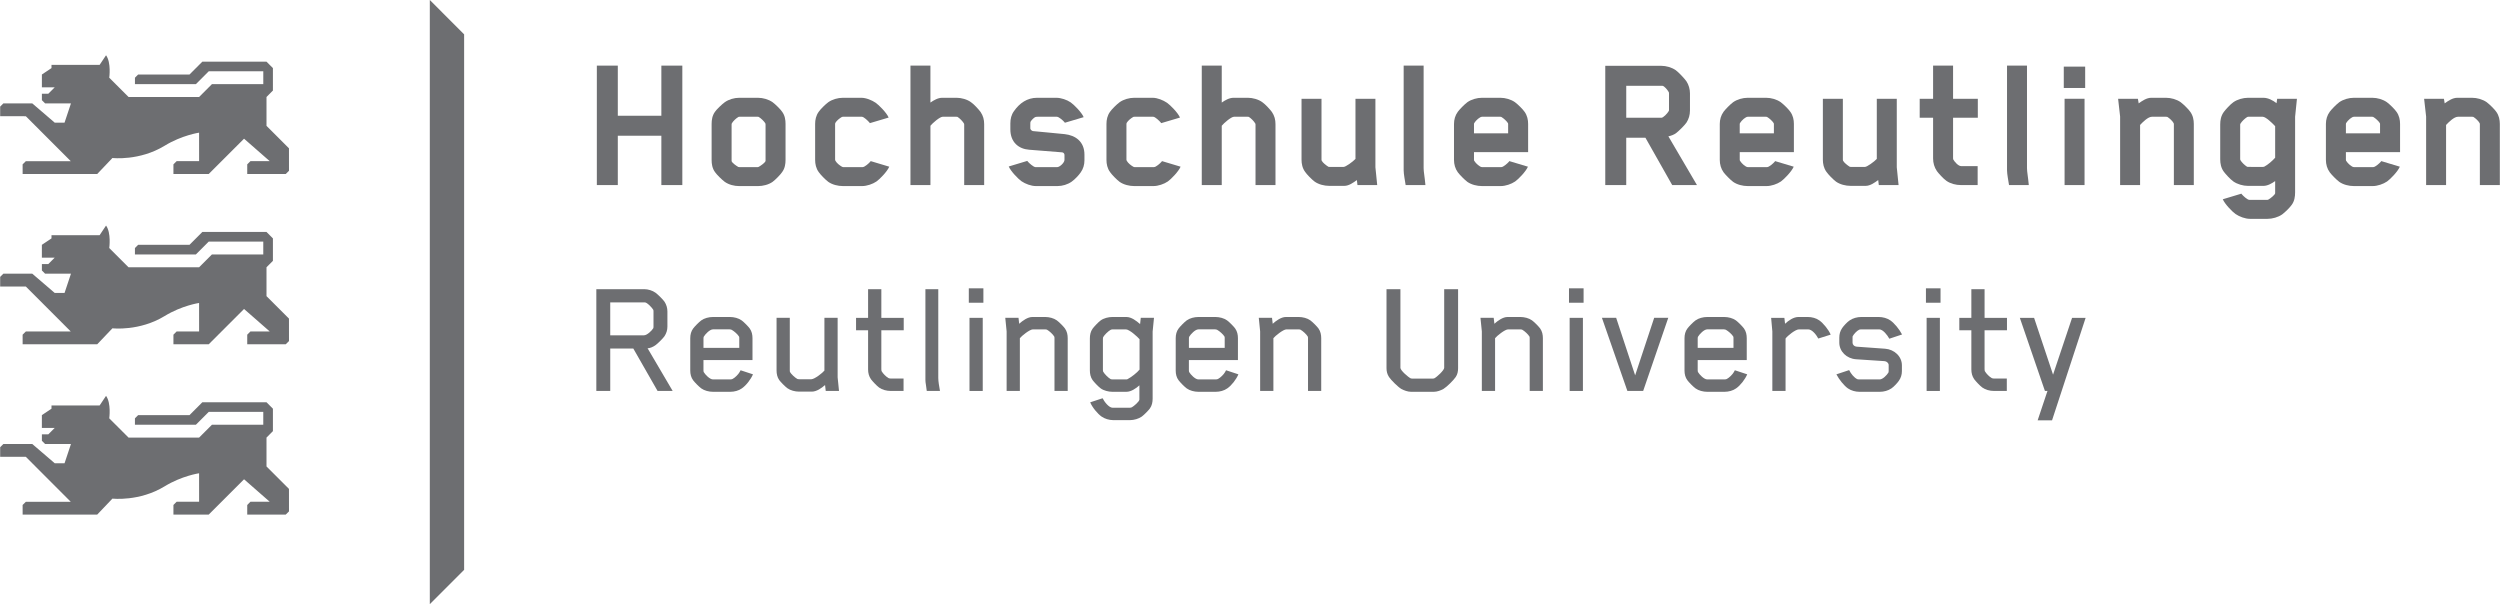 <?xml version="1.0" encoding="utf-8"?>
<!DOCTYPE svg PUBLIC "-//W3C//DTD SVG 1.1//EN" "http://www.w3.org/Graphics/SVG/1.1/DTD/svg11.dtd">
<svg xmlns="http://www.w3.org/2000/svg" xmlns:xlink="http://www.w3.org/1999/xlink" version="1.1" id="Layer_1" x="0px" y="0px" viewBox="0 0 175.031 42.305" enable-background="new 0 0 175.031 42.305" xml:space="preserve" width="1200" height="290">
<g>
	<defs>
		<rect id="SVGID_1_" width="175.031" height="42.305"/>
	</defs>
	<clipPath id="SVGID_2_">
		<use xlink:href="#SVGID_1_" overflow="visible"/>
	</clipPath>
	<path clip-path="url(#SVGID_2_)" fill="#6D6E71" d="M20.222,34.234l-1.573-1.572V30.64l0.449-0.451v-1.571l-0.449-0.451h-4.493   l-0.898,0.9H9.662l-0.226,0.225v0.449h4.269l0.899-0.9h3.819v0.9h-3.595l-0.898,0.899H8.988l-1.35-1.348   c0,0,0.149-1.052-0.224-1.574l-0.45,0.674h-3.37v0.226l-0.674,0.449v0.899h0.898L3.37,30.415H2.921v0.449l0.224,0.225h1.812   l-0.449,1.348H3.819l-1.572-1.348H0.224L0,31.314v0.674h1.797l3.146,3.149H1.797l-0.225,0.222l0.001,0.672h5.223l1.065-1.118   c0,0,1.89,0.22,3.656-0.86c1.205-0.738,2.411-0.914,2.411-0.914l0.002,1.994h-1.573l-0.225,0.226v0.672h0.225h2.247l2.473-2.471   l1.797,1.573h-1.349l-0.225,0.226v0.672h0.225h2.472l0.227-0.224L20.222,34.234z"/>
	<path clip-path="url(#SVGID_2_)" fill="#6D6E71" d="M20.222,22.309l-1.573-1.572v-2.022l0.449-0.45v-1.572l-0.449-0.451h-4.493   l-0.898,0.9H9.662l-0.226,0.225v0.449h4.269l0.899-0.9h3.819v0.9h-3.595l-0.898,0.898l-4.942,0.001l-1.35-1.348   c0,0,0.149-1.052-0.224-1.574l-0.45,0.674h-3.37v0.226l-0.674,0.449v0.899h0.898L3.37,18.49H2.921v0.449l0.224,0.225h1.812   l-0.449,1.348H3.819l-1.572-1.348H0.224L0,19.388v0.674l1.797,0.001l3.146,3.149H1.797l-0.225,0.222l0.001,0.672h5.223l1.065-1.118   c0,0,1.89,0.22,3.656-0.859c1.205-0.739,2.411-0.915,2.411-0.915l0.002,1.994h-1.573l-0.225,0.226v0.672h0.225h2.247l2.473-2.471   l1.797,1.573h-1.349l-0.225,0.226v0.672h0.225h2.472l0.227-0.224L20.222,22.309z"/>
	<path clip-path="url(#SVGID_2_)" fill="#6D6E71" d="M20.222,10.385l-1.573-1.573V6.79l0.449-0.45V4.768l-0.449-0.45h-4.493   l-0.898,0.899H9.662L9.437,5.442v0.449h4.269l0.899-0.899h3.819v0.899h-3.595L13.931,6.79H8.988l-1.35-1.348   c0,0,0.149-1.051-0.224-1.573l-0.45,0.674h-3.37v0.225L2.921,5.217v0.899h0.898L3.37,6.564H2.921v0.45l0.224,0.224h1.812   L4.507,8.588H3.819L2.247,7.239H0.224L0,7.464v0.674l1.797,0.001l3.146,3.147H1.797l-0.225,0.222l0.001,0.674h5.223l1.065-1.119   c0,0,1.89,0.22,3.656-0.859c1.205-0.738,2.411-0.915,2.411-0.915l0.002,1.995h-1.573l-0.225,0.224v0.674h0.225h2.247l2.473-2.471   l1.797,1.573h-1.349l-0.225,0.224v0.674h0.225h2.472l0.227-0.224L20.222,10.385z"/>
	<polygon clip-path="url(#SVGID_2_)" fill="#6D6E71" points="32.487,2.405 32.487,39.9 30.084,42.305 30.084,0  "/>
	<polygon clip-path="url(#SVGID_2_)" fill="#6D6E71" points="46.298,12.959 46.298,9.504 43.248,9.504 43.248,12.959 41.78,12.959    41.78,4.595 43.248,4.595 43.248,8.105 46.298,8.105 46.298,4.595 47.766,4.595 47.766,12.959  "/>
	<path clip-path="url(#SVGID_2_)" fill="#6D6E71" d="M54.755,12.05c-0.111,0.169-0.462,0.532-0.671,0.686   c-0.28,0.196-0.672,0.294-1.021,0.294h-1.315c-0.35,0-0.727-0.098-1.007-0.294c-0.21-0.154-0.574-0.517-0.687-0.686   c-0.194-0.265-0.237-0.573-0.237-0.853V8.68c0-0.28,0.043-0.588,0.237-0.854c0.112-0.168,0.477-0.517,0.687-0.671   c0.28-0.196,0.657-0.308,1.007-0.308h1.315c0.349,0,0.74,0.112,1.021,0.308c0.209,0.154,0.56,0.503,0.671,0.671   c0.196,0.266,0.238,0.574,0.238,0.854v2.517C54.993,11.477,54.951,11.785,54.755,12.05 M51.216,11.267   c0,0.112,0.294,0.322,0.462,0.42c0,0,0.027,0.014,0.084,0.014h1.287c0.028,0,0.056-0.014,0.083-0.028   c0.126-0.07,0.448-0.294,0.462-0.406V8.721c0-0.014,0-0.041-0.014-0.083c-0.084-0.14-0.294-0.35-0.462-0.448   c-0.027-0.014-0.041-0.014-0.069-0.014h-1.287c-0.027,0-0.043,0-0.07,0.014c-0.167,0.098-0.363,0.28-0.461,0.448   c-0.015,0.027-0.015,0.083-0.015,0.083V11.267z"/>
	<path clip-path="url(#SVGID_2_)" fill="#6D6E71" d="M58.465,11.183c0,0,0,0.042,0.027,0.084c0.099,0.168,0.28,0.308,0.447,0.405   c0,0,0.058,0.029,0.085,0.029h1.37c0.14,0,0.434-0.266,0.518-0.364c0,0,0.015-0.014,0.043-0.056l1.301,0.391   c-0.141,0.336-0.671,0.882-0.896,1.036c-0.266,0.181-0.672,0.321-1.008,0.321h-1.342c-0.351,0-0.741-0.098-1.021-0.293   c-0.21-0.154-0.56-0.518-0.672-0.686c-0.194-0.266-0.252-0.573-0.252-0.853V8.679c0-0.28,0.058-0.587,0.252-0.853   c0.112-0.168,0.462-0.518,0.672-0.671c0.28-0.196,0.671-0.308,1.021-0.308h1.287c0.335,0,0.741,0.168,1.007,0.349   c0.223,0.154,0.769,0.7,0.909,1.036l-1.315,0.391c0,0-0.014-0.028-0.042-0.056c-0.084-0.098-0.378-0.391-0.517-0.391h-1.315   c-0.027,0-0.056,0-0.085,0.014c-0.167,0.097-0.363,0.251-0.461,0.419c-0.014,0.028-0.014,0.098-0.014,0.098V11.183z"/>
	<path clip-path="url(#SVGID_2_)" fill="#6D6E71" d="M67.503,8.721c0-0.042-0.015-0.07-0.015-0.07   c-0.098-0.168-0.294-0.364-0.446-0.461C67.027,8.176,67,8.176,66.957,8.176h-0.964c-0.184,0-0.687,0.419-0.854,0.629v4.154H63.74   V4.595h1.398v2.587c0.238-0.167,0.531-0.335,0.825-0.335h1.007c0.336,0,0.742,0.112,1.007,0.308   c0.225,0.153,0.561,0.531,0.672,0.685c0.183,0.266,0.252,0.546,0.252,0.853v4.266h-1.398V8.721z"/>
	<path clip-path="url(#SVGID_2_)" fill="#6D6E71" d="M72.483,11.701h1.539c0.168,0,0.503-0.308,0.503-0.503v-0.336   c0-0.07-0.028-0.182-0.182-0.196c-0.489-0.042-1.496-0.112-2.294-0.182c-0.741-0.056-1.314-0.532-1.314-1.427V8.638   c0-0.308,0.069-0.602,0.252-0.854c0.391-0.559,0.923-0.937,1.622-0.937h1.343c0.335,0,0.741,0.14,1.007,0.322   c0.225,0.154,0.77,0.699,0.909,1.035l-1.315,0.391c0,0-0.014-0.027-0.042-0.055c-0.084-0.098-0.378-0.364-0.518-0.364h-1.342   c0,0-0.126,0-0.183,0.028c-0.056,0.028-0.237,0.168-0.32,0.322c0,0-0.015,0.028-0.015,0.14V9c0,0.042,0.069,0.168,0.209,0.182   c0.364,0.042,1.428,0.126,2.196,0.21c0.755,0.084,1.385,0.518,1.385,1.441v0.391c0,0.308-0.084,0.602-0.266,0.854   c-0.112,0.167-0.405,0.489-0.629,0.643c-0.279,0.196-0.645,0.308-0.993,0.308h-1.511c-0.335,0-0.741-0.154-1.007-0.336   c-0.224-0.154-0.755-0.699-0.896-1.035l1.301-0.392l0.041,0.056C72.05,11.42,72.343,11.687,72.483,11.701"/>
	<path clip-path="url(#SVGID_2_)" fill="#6D6E71" d="M78.864,11.183c0,0,0,0.042,0.027,0.084c0.099,0.168,0.28,0.308,0.447,0.405   c0,0,0.057,0.029,0.085,0.029h1.37c0.14,0,0.434-0.266,0.518-0.364c0,0,0.015-0.014,0.042-0.056l1.302,0.391   c-0.141,0.336-0.671,0.882-0.896,1.036c-0.266,0.181-0.672,0.321-1.008,0.321H79.41c-0.351,0-0.741-0.098-1.021-0.293   c-0.21-0.154-0.56-0.518-0.672-0.686c-0.195-0.266-0.252-0.573-0.252-0.853V8.679c0-0.28,0.057-0.587,0.252-0.853   c0.112-0.168,0.462-0.518,0.672-0.671c0.28-0.196,0.671-0.308,1.021-0.308h1.287c0.335,0,0.74,0.168,1.007,0.349   c0.223,0.154,0.769,0.7,0.909,1.036l-1.315,0.391c0,0-0.014-0.028-0.042-0.056c-0.084-0.098-0.378-0.391-0.517-0.391h-1.315   c-0.028,0-0.056,0-0.085,0.014c-0.167,0.097-0.363,0.251-0.461,0.419c-0.014,0.028-0.014,0.098-0.014,0.098V11.183z"/>
	<path clip-path="url(#SVGID_2_)" fill="#6D6E71" d="M87.902,8.721c0-0.042-0.015-0.07-0.015-0.07   C87.79,8.483,87.594,8.287,87.44,8.19c-0.014-0.014-0.043-0.014-0.084-0.014h-0.965c-0.183,0-0.686,0.419-0.854,0.629v4.154h-1.399   V4.595h1.399v2.587c0.237-0.167,0.531-0.335,0.826-0.335h1.006c0.336,0,0.741,0.112,1.008,0.308   c0.223,0.153,0.559,0.531,0.671,0.685c0.183,0.266,0.252,0.546,0.252,0.853v4.266h-1.398V8.721z"/>
	<path clip-path="url(#SVGID_2_)" fill="#6D6E71" d="M95.041,12.959l-0.042-0.35c-0.251,0.182-0.559,0.406-0.881,0.406h-1.05   c-0.351,0-0.741-0.098-1.021-0.294c-0.211-0.154-0.56-0.517-0.671-0.685c-0.196-0.266-0.252-0.574-0.252-0.853V6.917h1.398v4.239   c0,0.014,0,0.07,0.015,0.098c0.083,0.153,0.307,0.321,0.46,0.419c0.029,0.014,0.043,0.014,0.085,0.014h0.992   c0.141,0,0.645-0.363,0.827-0.559V6.917h1.396v4.798l0.126,1.245H95.041z"/>
	<path clip-path="url(#SVGID_2_)" fill="#6D6E71" d="M98.414,12.959c-0.042-0.28-0.139-0.769-0.139-1.035V4.595h1.398v7.175   c0,0.266,0.069,0.56,0.126,1.189H98.414z"/>
	<path clip-path="url(#SVGID_2_)" fill="#6D6E71" d="M103.2,10.651v0.532c0,0.042,0.012,0.07,0.012,0.07   c0.127,0.21,0.407,0.448,0.547,0.448h1.357c0.139,0,0.433-0.266,0.517-0.364c0.015-0.014,0.043-0.056,0.043-0.056l1.301,0.391   c-0.14,0.336-0.672,0.882-0.896,1.036c-0.266,0.181-0.672,0.321-1.006,0.321h-1.316c-0.349,0-0.741-0.098-1.021-0.293   c-0.208-0.154-0.56-0.518-0.67-0.672c-0.184-0.252-0.268-0.559-0.268-0.867V8.679c0-0.307,0.084-0.601,0.268-0.853   c0.11-0.154,0.462-0.518,0.67-0.671c0.28-0.196,0.673-0.308,1.021-0.308h1.287c0.351,0,0.741,0.112,1.021,0.308   c0.21,0.153,0.559,0.503,0.672,0.671c0.194,0.266,0.251,0.573,0.251,0.853v1.972H103.2z M105.591,8.707c0,0,0-0.07-0.014-0.084   c-0.084-0.14-0.294-0.335-0.461-0.433c-0.029-0.014-0.058-0.014-0.085-0.014h-1.272c-0.14,0-0.42,0.237-0.547,0.447   C103.2,8.651,103.2,8.707,103.2,8.707v0.63h2.391V8.707z"/>
	<path clip-path="url(#SVGID_2_)" fill="#6D6E71" d="M117.079,12.959l-1.875-3.315h-1.344v3.315h-1.468v-8.35h3.929   c0.337,0,0.73,0.112,1.009,0.308c0.195,0.14,0.614,0.587,0.741,0.769c0.167,0.252,0.252,0.559,0.252,0.853v1.203   c0,0.308-0.085,0.601-0.252,0.853c-0.127,0.182-0.546,0.602-0.741,0.742c-0.111,0.083-0.351,0.182-0.519,0.209l2.002,3.413H117.079   z M116.854,6.553c0,0,0-0.084-0.013-0.098c-0.085-0.154-0.309-0.434-0.447-0.447h-0.072h-2.461v2.238h2.461   c0.127,0,0.407-0.28,0.52-0.476c0,0,0.013-0.028,0.013-0.056V6.553z"/>
	<path clip-path="url(#SVGID_2_)" fill="#6D6E71" d="M121.808,10.651v0.532c0,0.042,0.015,0.07,0.015,0.07   c0.126,0.21,0.406,0.448,0.545,0.448h1.356c0.141,0,0.435-0.266,0.519-0.364c0.014-0.014,0.041-0.056,0.041-0.056l1.303,0.391   c-0.142,0.336-0.674,0.882-0.896,1.036c-0.265,0.181-0.67,0.321-1.007,0.321h-1.315c-0.35,0-0.74-0.098-1.021-0.293   c-0.21-0.154-0.56-0.518-0.672-0.672c-0.182-0.252-0.266-0.559-0.266-0.867V8.679c0-0.307,0.084-0.601,0.266-0.853   c0.112-0.154,0.462-0.518,0.672-0.671c0.28-0.196,0.671-0.308,1.021-0.308h1.287c0.35,0,0.742,0.112,1.022,0.308   c0.208,0.153,0.559,0.503,0.67,0.671c0.196,0.266,0.252,0.573,0.252,0.853v1.972H121.808z M124.2,8.707c0,0,0-0.07-0.014-0.084   c-0.085-0.14-0.294-0.335-0.463-0.433c-0.026-0.014-0.055-0.014-0.083-0.014h-1.273c-0.139,0-0.419,0.237-0.545,0.447   c-0.015,0.028-0.015,0.084-0.015,0.084v0.63h2.393V8.707z"/>
	<path clip-path="url(#SVGID_2_)" fill="#6D6E71" d="M131.546,12.959l-0.042-0.35c-0.252,0.182-0.558,0.406-0.881,0.406h-1.049   c-0.351,0-0.742-0.098-1.022-0.294c-0.209-0.154-0.558-0.517-0.671-0.685c-0.195-0.266-0.252-0.574-0.252-0.853V6.917h1.4v4.239   c0,0.014,0,0.07,0.013,0.098c0.085,0.153,0.309,0.321,0.462,0.419c0.028,0.014,0.042,0.014,0.083,0.014h0.994   c0.139,0,0.643-0.363,0.824-0.559V6.917h1.399v4.798l0.126,1.245H131.546z"/>
	<path clip-path="url(#SVGID_2_)" fill="#6D6E71" d="M136.747,11.085c0,0,0,0.056,0.014,0.084c0.084,0.154,0.349,0.462,0.545,0.462   h1.161v1.328h-1.175c-0.35,0-0.728-0.097-1.007-0.293c-0.224-0.154-0.561-0.532-0.672-0.686c-0.181-0.266-0.266-0.573-0.266-0.881   V8.246h-0.938V6.917h0.938V4.595h1.399v2.322h1.733v1.329h-1.733V11.085z"/>
	<path clip-path="url(#SVGID_2_)" fill="#6D6E71" d="M140.664,12.959c-0.041-0.28-0.14-0.769-0.14-1.035V4.595h1.398v7.175   c0,0.266,0.069,0.56,0.126,1.189H140.664z"/>
	<path clip-path="url(#SVGID_2_)" fill="#6D6E71" d="M144.498,4.665h1.498v1.496h-1.498V4.665z M144.554,6.916h1.398v6.043h-1.398   V6.916z"/>
	<path clip-path="url(#SVGID_2_)" fill="#6D6E71" d="M152.207,12.959V8.708c0-0.014,0-0.056-0.016-0.084   c-0.083-0.154-0.279-0.336-0.434-0.434c-0.014-0.014-0.07-0.014-0.111-0.014h-0.979c-0.267,0-0.645,0.378-0.826,0.574v4.21h-1.398   V8.161l-0.141-1.245h1.386l0.055,0.322c0.251-0.182,0.561-0.391,0.882-0.391h1.034c0.35,0,0.742,0.111,1.022,0.307   c0.208,0.154,0.56,0.504,0.671,0.671c0.196,0.266,0.251,0.574,0.251,0.854v4.28H152.207z"/>
	<path clip-path="url(#SVGID_2_)" fill="#6D6E71" d="M160.696,8.176v5.287c0,0.294-0.041,0.616-0.237,0.881   c-0.112,0.169-0.462,0.518-0.672,0.672c-0.28,0.196-0.686,0.308-1.021,0.308h-1.23c-0.336,0-0.742-0.154-1.007-0.336   c-0.226-0.154-0.756-0.699-0.896-1.035l1.3-0.392c0,0,0.017,0.028,0.044,0.056c0.082,0.098,0.377,0.378,0.517,0.378h1.259   c0.028,0,0.056-0.014,0.084-0.028c0.127-0.07,0.447-0.322,0.462-0.434v-0.097V12.68c-0.238,0.168-0.531,0.336-0.826,0.336h-1.076   c-0.337,0-0.74-0.112-1.021-0.308c-0.223-0.154-0.559-0.532-0.672-0.685c-0.196-0.266-0.252-0.574-0.252-0.868V8.707   c0-0.293,0.056-0.601,0.252-0.867c0.113-0.154,0.449-0.531,0.672-0.685c0.28-0.196,0.684-0.308,1.021-0.308h1.076   c0.336,0,0.672,0.182,0.924,0.378l0.042-0.308h1.385L160.696,8.176z M158.431,11.687c0,0,0.07,0,0.099-0.014   c0.251-0.126,0.587-0.42,0.769-0.629v-2.21c-0.196-0.21-0.657-0.658-0.867-0.658h-1.021c-0.028,0-0.057,0.014-0.084,0.028   c-0.154,0.098-0.365,0.294-0.462,0.462c-0.015,0.028-0.015,0.07-0.015,0.07v2.392c0,0,0,0.055,0.015,0.083   c0.097,0.168,0.308,0.364,0.462,0.462c0.027,0.014,0.069,0.014,0.084,0.014H158.431z"/>
	<path clip-path="url(#SVGID_2_)" fill="#6D6E71" d="M164.253,10.651v0.532c0,0.042,0.012,0.07,0.012,0.07   c0.127,0.21,0.407,0.448,0.547,0.448h1.357c0.139,0,0.433-0.266,0.517-0.364c0.016-0.014,0.043-0.056,0.043-0.056l1.3,0.391   c-0.139,0.336-0.671,0.882-0.895,1.036c-0.267,0.181-0.672,0.321-1.006,0.321h-1.316c-0.349,0-0.742-0.098-1.021-0.293   c-0.208-0.154-0.56-0.518-0.67-0.672c-0.184-0.252-0.268-0.559-0.268-0.867V8.679c0-0.307,0.084-0.601,0.268-0.853   c0.11-0.154,0.462-0.518,0.67-0.671c0.279-0.196,0.673-0.308,1.021-0.308h1.288c0.349,0,0.74,0.112,1.021,0.308   c0.21,0.153,0.559,0.503,0.672,0.671c0.194,0.266,0.252,0.573,0.252,0.853v1.972H164.253z M166.644,8.707c0,0,0-0.07-0.013-0.084   c-0.085-0.14-0.295-0.335-0.462-0.433c-0.029-0.014-0.058-0.014-0.085-0.014h-1.272c-0.14,0-0.42,0.237-0.547,0.447   c-0.012,0.028-0.012,0.084-0.012,0.084v0.63h2.391V8.707z"/>
	<path clip-path="url(#SVGID_2_)" fill="#6D6E71" d="M173.633,12.959V8.708c0-0.014,0-0.056-0.014-0.084   c-0.084-0.154-0.28-0.336-0.436-0.434c-0.013-0.014-0.068-0.014-0.11-0.014h-0.979c-0.267,0-0.645,0.378-0.827,0.574v4.21h-1.397   V8.161l-0.141-1.245h1.387l0.054,0.322c0.252-0.182,0.56-0.391,0.882-0.391h1.035c0.349,0,0.742,0.111,1.022,0.307   c0.207,0.154,0.559,0.504,0.671,0.671c0.194,0.266,0.251,0.574,0.251,0.854v4.28H173.633z"/>
	<path clip-path="url(#SVGID_2_)" fill="#6D6E71" d="M46.032,27.375l-1.698-2.969h-1.616v2.969h-0.974v-7.127h3.35   c0.273,0,0.582,0.095,0.796,0.25c0.166,0.119,0.534,0.487,0.629,0.629c0.131,0.202,0.202,0.44,0.202,0.677v1.069   c0,0.238-0.071,0.463-0.202,0.666c-0.095,0.142-0.463,0.51-0.629,0.629c-0.143,0.107-0.392,0.226-0.559,0.214l1.758,2.993H46.032z    M45.747,21.828c0-0.024,0-0.119-0.013-0.131c-0.07-0.13-0.415-0.51-0.582-0.522h-0.07h-2.364v2.304h2.364   c0.214,0,0.558-0.333,0.652-0.499c0.013-0.012,0.013-0.107,0.013-0.13V21.828z"/>
	<path clip-path="url(#SVGID_2_)" fill="#6D6E71" d="M51.932,27.197c-0.214,0.155-0.523,0.238-0.807,0.238h-1.213   c-0.284,0-0.605-0.083-0.819-0.238c-0.178-0.131-0.476-0.44-0.57-0.57c-0.143-0.19-0.202-0.428-0.202-0.677v-2.269   c0-0.249,0.06-0.487,0.202-0.677c0.095-0.131,0.393-0.439,0.57-0.57c0.214-0.155,0.535-0.238,0.819-0.238h1.188   c0.284,0,0.606,0.083,0.819,0.238c0.178,0.131,0.476,0.439,0.569,0.57c0.144,0.202,0.191,0.439,0.191,0.677v1.533h-3.433v0.712   c0,0.071,0.012,0.119,0.022,0.131c0.095,0.166,0.416,0.51,0.642,0.51h1.236c0.071,0,0.106-0.023,0.143-0.035   c0.166-0.083,0.402-0.321,0.486-0.475l0.071-0.131l0.867,0.285C52.561,26.567,52.229,26.995,51.932,27.197 M51.754,23.705   c0-0.024,0-0.107-0.013-0.131c-0.095-0.166-0.344-0.38-0.511-0.475c-0.035-0.012-0.071-0.036-0.142-0.036h-1.177   c-0.226,0-0.547,0.345-0.642,0.511c-0.011,0.012-0.022,0.059-0.022,0.131v0.653h2.506V23.705z"/>
	<path clip-path="url(#SVGID_2_)" fill="#6D6E71" d="M57.807,27.375l-0.047-0.416c-0.237,0.214-0.594,0.464-0.927,0.464h-0.891   c-0.285,0-0.605-0.084-0.819-0.238c-0.178-0.131-0.475-0.439-0.57-0.57c-0.143-0.202-0.189-0.439-0.189-0.678v-3.682h0.927v3.659   c0,0.023,0,0.107,0.011,0.131c0.096,0.166,0.346,0.392,0.512,0.487c0.035,0.012,0.07,0.023,0.143,0.023h0.843   c0.227,0,0.795-0.451,0.915-0.605v-3.695h0.926v4.169l0.096,0.951H57.807z"/>
	<path clip-path="url(#SVGID_2_)" fill="#6D6E71" d="M61.701,23.123v2.72c0,0.083,0.012,0.143,0.023,0.154   c0.095,0.167,0.31,0.381,0.476,0.476c0.023,0.011,0.095,0.035,0.166,0.035h0.891v0.867h-0.902c-0.284,0-0.594-0.082-0.809-0.237   c-0.178-0.13-0.474-0.452-0.57-0.582c-0.142-0.203-0.202-0.438-0.202-0.688v-2.744h-0.843v-0.867h0.843v-2.007h0.928v2.007h1.567   v0.867H61.701z"/>
	<path clip-path="url(#SVGID_2_)" fill="#6D6E71" d="M64.882,27.375c-0.024-0.167-0.036-0.309-0.06-0.439   c-0.024-0.131-0.035-0.238-0.035-0.333v-6.355h0.901v6.213c0,0.249,0.061,0.581,0.119,0.914H64.882z"/>
	<path clip-path="url(#SVGID_2_)" fill="#6D6E71" d="M67.826,20.189h1.021v1.009h-1.021V20.189z M67.874,22.256h0.927v5.12h-0.927   V22.256z"/>
	<path clip-path="url(#SVGID_2_)" fill="#6D6E71" d="M73.825,27.375v-3.67c0-0.024,0-0.108-0.012-0.131   c-0.095-0.167-0.344-0.392-0.511-0.487c-0.035-0.012-0.071-0.024-0.143-0.024h-0.844c-0.225,0-0.796,0.463-0.914,0.618v3.694   h-0.927v-4.169l-0.095-0.951h0.927l0.048,0.416c0.237-0.214,0.593-0.475,0.926-0.475h0.892c0.284,0,0.605,0.083,0.818,0.238   c0.179,0.13,0.477,0.438,0.57,0.57c0.144,0.202,0.191,0.439,0.191,0.677v3.694H73.825z"/>
	<path clip-path="url(#SVGID_2_)" fill="#6D6E71" d="M80.698,23.217v4.693c0,0.248-0.047,0.487-0.19,0.689   c-0.095,0.13-0.392,0.439-0.569,0.57c-0.215,0.154-0.548,0.249-0.82,0.249H77.93c-0.272,0-0.593-0.095-0.808-0.249   c-0.272-0.191-0.652-0.641-0.796-0.998l0.868-0.285c0.119,0.238,0.438,0.665,0.701,0.665h1.211c0.071,0,0.106-0.023,0.143-0.036   c0.131-0.071,0.511-0.391,0.522-0.534v-0.095v-0.904c-0.237,0.215-0.582,0.453-0.914,0.453h-0.976   c-0.271,0-0.604-0.083-0.818-0.238c-0.179-0.131-0.476-0.451-0.57-0.582c-0.144-0.202-0.19-0.439-0.19-0.689v-2.221   c0-0.25,0.047-0.488,0.19-0.689c0.095-0.131,0.392-0.452,0.57-0.582c0.214-0.155,0.547-0.238,0.818-0.238h0.976   c0.355,0,0.712,0.273,0.962,0.499l0.048-0.44h0.926L80.698,23.217z M79.783,23.752c-0.143-0.166-0.712-0.689-0.961-0.689h-0.927   c-0.071,0-0.107,0.024-0.144,0.036c-0.166,0.095-0.415,0.332-0.511,0.498c-0.011,0.012-0.024,0.06-0.024,0.131v2.175   c0,0.071,0.014,0.118,0.024,0.13c0.096,0.166,0.345,0.415,0.511,0.511c0.036,0.011,0.072,0.023,0.144,0.023h0.927   c0.047,0,0.082,0,0.105-0.012c0.262-0.131,0.689-0.463,0.855-0.677V23.752z"/>
	<path clip-path="url(#SVGID_2_)" fill="#6D6E71" d="M85.924,27.197c-0.215,0.155-0.522,0.238-0.808,0.238h-1.212   c-0.285,0-0.605-0.083-0.82-0.238c-0.178-0.131-0.475-0.44-0.568-0.57c-0.145-0.19-0.202-0.428-0.202-0.677v-2.269   c0-0.249,0.058-0.487,0.202-0.677c0.094-0.131,0.391-0.439,0.568-0.57c0.215-0.155,0.535-0.238,0.82-0.238h1.188   c0.284,0,0.605,0.083,0.819,0.238c0.178,0.131,0.476,0.439,0.569,0.57c0.143,0.202,0.191,0.439,0.191,0.677v1.533h-3.434v0.712   c0,0.071,0.012,0.119,0.023,0.131c0.096,0.166,0.416,0.51,0.642,0.51h1.236c0.07,0,0.105-0.023,0.142-0.035   c0.167-0.083,0.404-0.321,0.488-0.475l0.071-0.131l0.865,0.285C86.553,26.567,86.222,26.995,85.924,27.197 M85.745,23.705   c0-0.024,0-0.107-0.011-0.131c-0.096-0.166-0.345-0.38-0.511-0.475c-0.036-0.012-0.072-0.036-0.144-0.036h-1.176   c-0.226,0-0.546,0.345-0.642,0.511c-0.012,0.012-0.023,0.059-0.023,0.131v0.653h2.506V23.705z"/>
	<path clip-path="url(#SVGID_2_)" fill="#6D6E71" d="M91.578,27.375v-3.67c0-0.024,0-0.108-0.012-0.131   c-0.095-0.167-0.345-0.392-0.511-0.487c-0.037-0.012-0.071-0.024-0.143-0.024h-0.844c-0.226,0-0.796,0.463-0.914,0.618v3.694   h-0.928v-4.169l-0.095-0.951h0.926l0.05,0.416c0.235-0.214,0.593-0.475,0.926-0.475h0.891c0.285,0,0.606,0.083,0.82,0.238   c0.177,0.13,0.475,0.438,0.57,0.57c0.142,0.202,0.189,0.439,0.189,0.677v3.694H91.578z"/>
	<path clip-path="url(#SVGID_2_)" fill="#6D6E71" d="M101.919,26.401c-0.142,0.214-0.618,0.689-0.854,0.831   c-0.19,0.107-0.452,0.203-0.677,0.203h-1.593c-0.225,0-0.498-0.096-0.688-0.203c-0.238-0.142-0.714-0.617-0.856-0.831   c-0.129-0.19-0.177-0.404-0.177-0.618v-5.535h0.974v5.511c0,0.178,0.547,0.654,0.724,0.736c0.014,0,0.037,0.013,0.085,0.013h1.472   c0.049,0,0.072-0.013,0.083-0.013c0.179-0.082,0.701-0.569,0.701-0.736v-5.511h0.973v5.535   C102.084,25.998,102.051,26.211,101.919,26.401"/>
	<path clip-path="url(#SVGID_2_)" fill="#6D6E71" d="M107.1,27.375v-3.67c0-0.024,0-0.108-0.011-0.131   c-0.097-0.167-0.345-0.392-0.512-0.487c-0.035-0.012-0.071-0.024-0.144-0.024h-0.843c-0.226,0-0.796,0.463-0.914,0.618v3.694   h-0.927v-4.169l-0.096-0.951h0.927l0.048,0.416c0.236-0.214,0.594-0.475,0.926-0.475h0.891c0.285,0,0.607,0.083,0.82,0.238   c0.179,0.13,0.475,0.438,0.57,0.57c0.143,0.202,0.189,0.439,0.189,0.677v3.694H107.1z"/>
	<path clip-path="url(#SVGID_2_)" fill="#6D6E71" d="M109.852,20.189h1.022v1.009h-1.022V20.189z M109.898,22.256h0.929v5.12h-0.929   V22.256z"/>
	<polygon clip-path="url(#SVGID_2_)" fill="#6D6E71" points="115.046,27.375 113.94,27.375 112.158,22.255 113.155,22.255    114.484,26.282 115.817,22.255 116.803,22.255  "/>
	<path clip-path="url(#SVGID_2_)" fill="#6D6E71" d="M121.551,27.197c-0.214,0.155-0.523,0.238-0.809,0.238h-1.21   c-0.284,0-0.606-0.083-0.819-0.238c-0.18-0.131-0.477-0.44-0.57-0.57c-0.144-0.19-0.202-0.428-0.202-0.677v-2.269   c0-0.249,0.059-0.487,0.202-0.677c0.094-0.131,0.391-0.439,0.57-0.57c0.213-0.155,0.535-0.238,0.819-0.238h1.188   c0.285,0,0.605,0.083,0.82,0.238c0.177,0.131,0.475,0.439,0.569,0.57c0.143,0.202,0.19,0.439,0.19,0.677v1.533h-3.435v0.712   c0,0.071,0.013,0.119,0.024,0.131c0.096,0.166,0.415,0.51,0.643,0.51h1.235c0.071,0,0.106-0.023,0.143-0.035   c0.165-0.083,0.402-0.321,0.486-0.475l0.072-0.131l0.865,0.285C122.181,26.567,121.848,26.995,121.551,27.197 M121.371,23.705   c0-0.024,0-0.107-0.011-0.131c-0.095-0.166-0.344-0.38-0.511-0.475c-0.036-0.012-0.071-0.036-0.142-0.036h-1.176   c-0.228,0-0.547,0.345-0.643,0.511c-0.012,0.012-0.024,0.059-0.024,0.131v0.653h2.506V23.705z"/>
	<path clip-path="url(#SVGID_2_)" fill="#6D6E71" d="M127.308,23.705c-0.131-0.25-0.427-0.642-0.711-0.642h-0.642   c-0.25,0-0.82,0.464-0.939,0.642v3.67h-0.925v-4.169l-0.085-0.95h0.928l0.047,0.415c0.238-0.225,0.594-0.475,0.938-0.475h0.653   c0.285,0,0.594,0.083,0.807,0.238c0.273,0.19,0.654,0.653,0.797,0.998L127.308,23.705z"/>
	<path clip-path="url(#SVGID_2_)" fill="#6D6E71" d="M132.283,23.717c-0.142-0.261-0.452-0.653-0.7-0.653h-1.272   c-0.058,0-0.117,0.012-0.143,0.024c-0.165,0.083-0.355,0.284-0.45,0.451c-0.011,0.012-0.011,0.059-0.011,0.131v0.332   c0,0.131,0.116,0.262,0.308,0.274l1.972,0.142c0.642,0.048,1.176,0.535,1.176,1.164v0.404c0,0.249-0.07,0.475-0.213,0.677   c-0.096,0.143-0.345,0.416-0.523,0.535c-0.226,0.154-0.524,0.237-0.81,0.237h-1.423c-0.285,0-0.584-0.083-0.808-0.237   c-0.274-0.19-0.619-0.618-0.81-0.987l0.892-0.296c0.131,0.262,0.345,0.522,0.559,0.629c0.024,0.012,0.084,0.023,0.142,0.023h1.438   c0.214,0,0.499-0.296,0.607-0.474c0.011-0.013,0.022-0.06,0.022-0.131v-0.403c0-0.131-0.131-0.262-0.319-0.274l-1.973-0.13   c-0.642-0.048-1.165-0.535-1.165-1.165v-0.344c0-0.25,0.061-0.475,0.202-0.677c0.096-0.143,0.344-0.416,0.523-0.535   c0.226-0.154,0.522-0.238,0.807-0.238h1.235c0.285,0,0.584,0.084,0.809,0.238c0.285,0.202,0.618,0.606,0.819,0.986L132.283,23.717z   "/>
	<path clip-path="url(#SVGID_2_)" fill="#6D6E71" d="M134.846,20.189h1.022v1.009h-1.022V20.189z M134.894,22.256h0.929v5.12h-0.929   V22.256z"/>
	<path clip-path="url(#SVGID_2_)" fill="#6D6E71" d="M138.951,23.123v2.72c0,0.083,0.013,0.143,0.025,0.154   c0.095,0.167,0.307,0.381,0.474,0.476c0.024,0.011,0.095,0.035,0.167,0.035h0.892v0.867h-0.903c-0.285,0-0.595-0.082-0.808-0.237   c-0.18-0.13-0.476-0.452-0.57-0.582c-0.144-0.203-0.202-0.438-0.202-0.688v-2.744h-0.843v-0.867h0.843v-2.007h0.926v2.007h1.569   v0.867H138.951z"/>
	<polygon clip-path="url(#SVGID_2_)" fill="#6D6E71" points="143.677,29.431 142.669,29.431 143.356,27.376 143.178,27.376    141.421,22.256 142.419,22.256 143.747,26.235 145.079,22.256 146.028,22.256  "/>
</g>
</svg>
